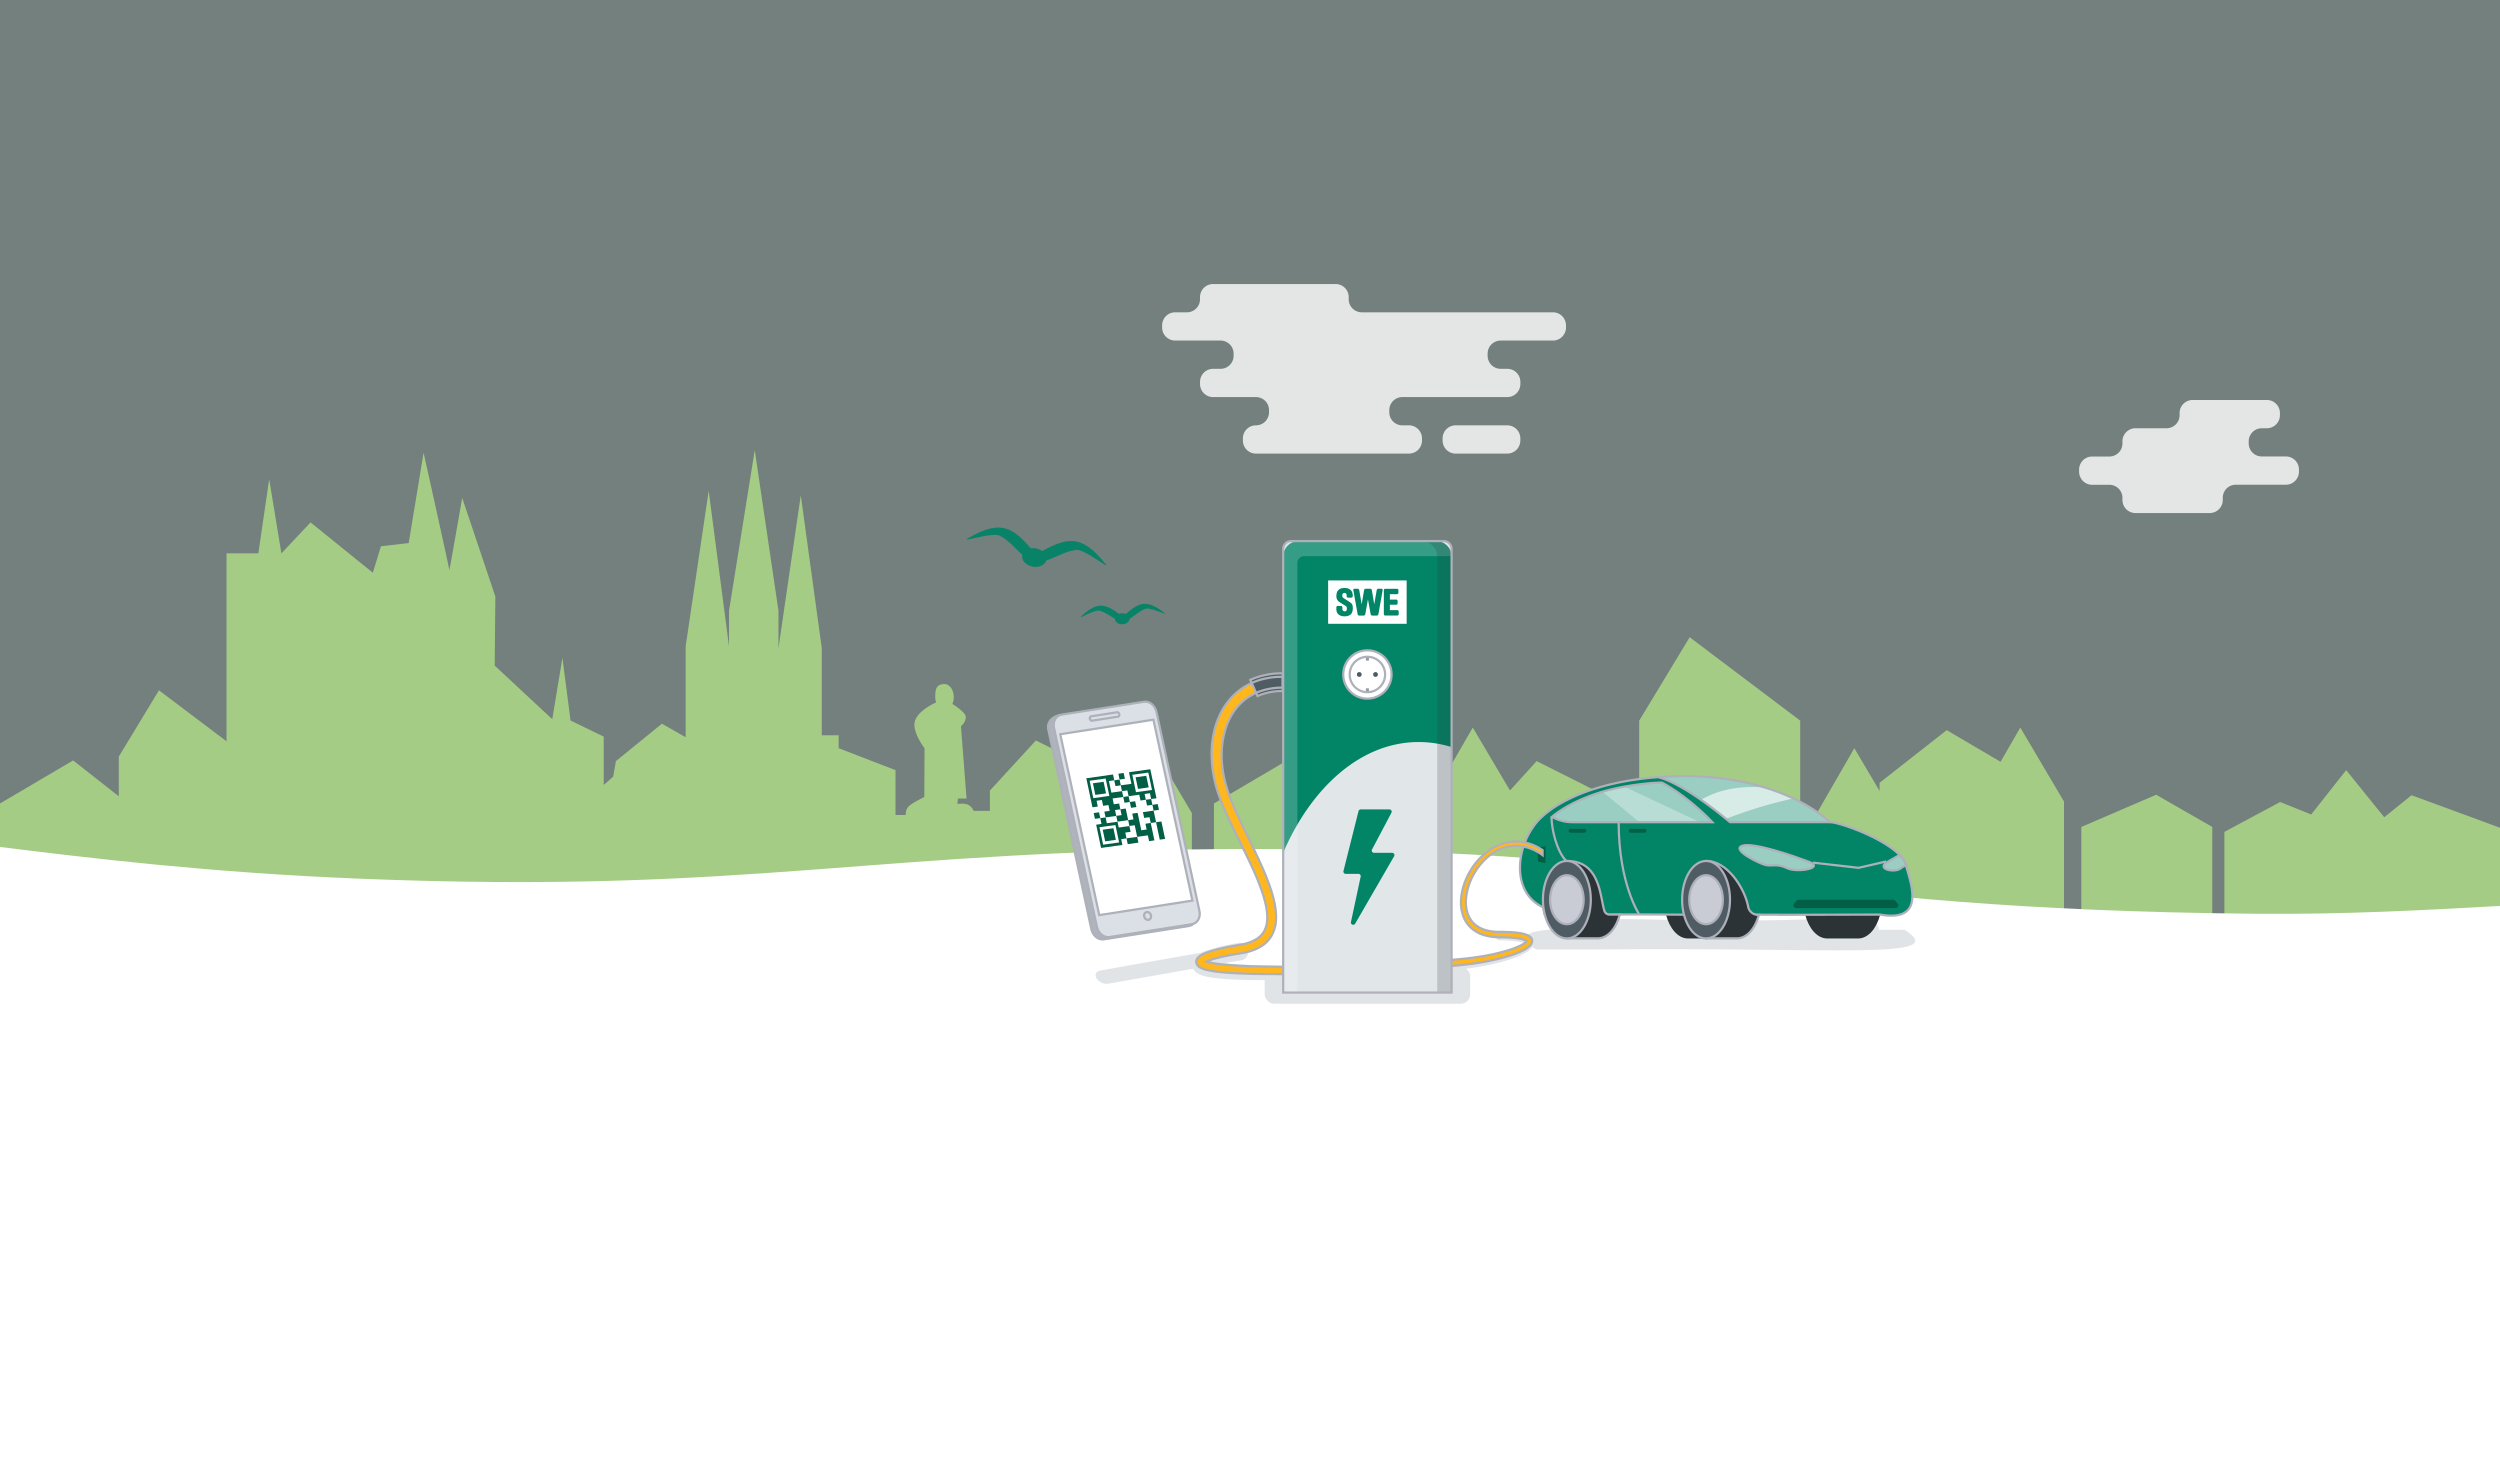 <svg xmlns="http://www.w3.org/2000/svg" viewBox="0 0 1680 990"><rect x="0" y="0" width="1680" height="990" fill="#808080" stroke="none"/><defs><style>.cls-1,.cls-23,.cls-24{isolation:isolate;}.cls-2,.cls-21{fill:#098367;}.cls-2{fill-opacity:0.1;}.cls-3{fill:#a5cc84;}.cls-16,.cls-23,.cls-4,.cls-6,.cls-7{fill:#fff;}.cls-5{opacity:0.8;}.cls-6{opacity:0;}.cls-7{opacity:0.6;}.cls-8{fill:#e0e4e7;}.cls-9{fill:#afb3bc;}.cls-10{fill:#dbdfe6;}.cls-11,.cls-12,.cls-26{fill:none;stroke-miterlimit:10;stroke-width:1.5px;}.cls-11{stroke:#fff;}.cls-12,.cls-26{stroke:#aeb0ba;}.cls-12,.cls-13{mix-blend-mode:multiply;}.cls-14{fill:#025e45;}.cls-15{fill:#028567;}.cls-16{opacity:0.3;}.cls-17,.cls-24{fill:#2b3337;}.cls-18{fill:#505c64;}.cls-19{fill:#c9ccd4;}.cls-20{fill:#ffb71d;}.cls-22{fill:#e1e6e9;}.cls-23,.cls-24{opacity:0.2;}.cls-25{fill:#939aa2;}</style></defs><g class="cls-1"><g id="Ebene_2" data-name="Ebene 2"><g id="Vektoren"><rect id="bg" class="cls-2" width="1680" height="990"/><polygon class="cls-3" points="1344.37 511.93 1308.19 490.65 1263.08 526.03 1263.08 531.52 1246.11 502.79 1220.95 546.39 1220.95 760.97 1387 760.97 1387 538.61 1357.64 488.92 1344.37 511.93"/><polygon class="cls-3" points="1101.54 484.26 1101.54 760.97 1209.74 760.97 1209.74 484.26 1135.46 428.22 1101.54 484.26"/><polygon class="cls-3" points="1014.7 531.21 989.71 488.92 966.73 528.74 946.34 517.53 909.71 544.38 909.71 760.97 1090.74 760.97 1090.74 540.67 1032.63 511.46 1014.7 531.21"/><polygon class="cls-3" points="864.91 511.03 815.76 539.94 815.76 760.97 901.77 760.97 901.77 539.94 864.91 511.03"/><polygon class="cls-3" points="1602.19 549.17 1576.63 517.53 1553.12 547.33 1532.25 538.94 1494.78 559.02 1494.78 721.08 1680 721.08 1680 556.25 1620.54 534.4 1602.19 549.17"/><polygon class="cls-3" points="1448.93 534.07 1398.65 555.7 1398.65 721.08 1486.65 721.08 1486.65 555.7 1448.93 534.07"/><path class="cls-3" d="M759.89,529.3l-63.76-31.71L665.2,531.27V544.9H654.29s-1.37-3.41-4.44-4.39a13.73,13.73,0,0,0-6.48-.16l.34-3.74h5.8L645.76,488s3.24-2.44,3.24-6.18c0-2.58-5.53-6.56-9-8.77a11.45,11.45,0,0,0,.93-4.56c0-4.85-2.78-8.78-6.22-8.78-5.84,0-6.22,3.93-6.22,8.78a11.79,11.79,0,0,0,.6,3.69l-.45.05c-3.58,1.62-14.16,7.31-14.16,14.63s6.82,15.93,6.82,15.93l-.17,32.84s-9.73,4.55-11.26,7.16a8,8,0,0,0-1.2,4.87h-6.88V517.53l-38.22-14.74v-8.67H552.24V435.59L538.13,332.84l-15,102.75V410.44L507.19,302.49l-17.3,108v23.85L476.24,329.8,460.77,434.29v61.13l-15.93-9.1-30.95,25.14-1.82,10.41-6.37,5.63V495l-22.3-10.84-5.46-42.06-6.82,41.19-38.68-36,.45-46.39-22.3-66.34s-8.65,49.86-8.65,48.56-17.29-78.91-17.29-78.91l-10,60.7L256,367.09l-5.46,17.77-41.87-33.81-19.57,20.81L180.89,322l-7.28,49.86H152.22V498.13l-45.39-34.25-27,44.55v26.69L49.15,511,0,539.94V761H800.94V546.39l-25.76-43.6Z"/><path id="wave" class="cls-4" d="M0,569.17C63.13,577,141.33,586.35,239.76,590.4,507,601.39,583,570.51,844.54,570.53c299.48,0,348.07,40.54,671.6,43.52,58.08.53,111.38-2.32,163.86-5.26V990H0Z"/><g class="cls-5"><path class="cls-4" d="M978.21,304.82h34.67a8.77,8.77,0,0,0,8.78-8.77v-1.44a8.78,8.78,0,0,0-8.78-8.78H978.21a8.78,8.78,0,0,0-8.78,8.78v1.44A8.77,8.77,0,0,0,978.21,304.82Z"/><path class="cls-4" d="M1511.14,298v-1.44a8.78,8.78,0,0,1,8.79-8.77h3.4a8.78,8.78,0,0,0,8.78-8.78v-1.44a8.78,8.78,0,0,0-8.78-8.78h-49.86a8.78,8.78,0,0,0-8.78,8.78V279a8.78,8.78,0,0,1-8.78,8.78h-20.85a8.77,8.77,0,0,0-8.78,8.77V298a8.78,8.78,0,0,1-8.78,8.78h-11.56a8.78,8.78,0,0,0-8.78,8.77V317a8.78,8.78,0,0,0,8.78,8.78h11.56a8.78,8.78,0,0,1,8.78,8.77v1.44a8.78,8.78,0,0,0,8.78,8.78h49.86a8.78,8.78,0,0,0,8.78-8.78V334.5a8.78,8.78,0,0,1,8.78-8.77h33.64a8.78,8.78,0,0,0,8.78-8.78v-1.44a8.78,8.78,0,0,0-8.78-8.77h-16.19A8.79,8.79,0,0,1,1511.14,298Z"/><path class="cls-4" d="M897.55,190.88H815.18a8.78,8.78,0,0,0-8.78,8.78v1.43a8.78,8.78,0,0,1-8.78,8.78h-7.89a8.78,8.78,0,0,0-8.78,8.78v1.43a8.78,8.78,0,0,0,8.78,8.78H820.2a8.78,8.78,0,0,1,8.78,8.78v1.44a8.78,8.78,0,0,1-8.78,8.77h-5a8.78,8.78,0,0,0-8.78,8.78v1.44a8.78,8.78,0,0,0,8.78,8.77H844a8.78,8.78,0,0,1,8.78,8.78v1.44a8.78,8.78,0,0,1-8.78,8.77h0a8.78,8.78,0,0,0-8.78,8.78v1.44a8.77,8.77,0,0,0,8.78,8.77h102.8a8.77,8.77,0,0,0,8.78-8.77v-1.44a8.78,8.78,0,0,0-8.78-8.78h-4.41a8.78,8.78,0,0,1-8.78-8.77v-1.44a8.78,8.78,0,0,1,8.78-8.78h70.52a8.78,8.78,0,0,0,8.78-8.77v-1.44a8.78,8.78,0,0,0-8.78-8.78h-4.44a8.78,8.78,0,0,1-8.78-8.77v-1.44a8.78,8.78,0,0,1,8.78-8.78h35.1a8.78,8.78,0,0,0,8.78-8.78v-1.43a8.78,8.78,0,0,0-8.78-8.78H915.11a8.78,8.78,0,0,1-8.78-8.78v-1.43A8.78,8.78,0,0,0,897.55,190.88Z"/></g><rect class="cls-6" x="533.67" y="148.96" width="777.71" height="777.33"/><path class="cls-7" d="M1132.32,521.58c66.46,0,96.78,30.46,97.47,30.92h-67.23s-28.92-25-48.08-30.29C1120.15,521.8,1126.11,521.58,1132.32,521.58Z"/><path class="cls-7" d="M1150.67,552.51h-94a27.94,27.94,0,0,1-13.72-3.6h0s15.21-13.8,45.83-19.76c12.58-2.44,24.51-3.39,28.17-3.16C1125.73,530.6,1139.12,540.29,1150.67,552.51Z"/><rect class="cls-8" x="849.85" y="649.65" width="138.09" height="24.85" rx="6.23"/><path class="cls-8" d="M1029.45,631.51l-.36-.43-.35-.34a6.44,6.44,0,0,0-.7-.55,10.57,10.57,0,0,0-2.56-1.2,26.63,26.63,0,0,0-4.65-1c-1.51-.21-3-.34-4.47-.43-3-.19-5.89-.21-8.81-.18a2.24,2.24,0,0,0,0,4.48h0c2.83,0,5.67.15,8.45.4,1.39.12,2.77.28,4.1.51a21.8,21.8,0,0,1,3.76.91,6.68,6.68,0,0,1,1.06.47,7.53,7.53,0,0,1-1.23,1,35.82,35.82,0,0,1-7.26,3.28,115.34,115.34,0,0,1-16.32,4.13c-5.56,1-11.19,1.76-16.83,2.26-22.91,2-45.82,3.5-68.75,4.06s-45.92.4-68.84-.26c-5.7-.18-11.39-.45-17-.89q-2.71-.23-5.4-.51c3.67-.76,7.44-1.39,11.21-1.95h0l.13,0a6,6,0,0,0-2-11.73,169.79,169.79,0,0,0-17.49,3.83c-1.48.43-3,.89-4.5,1.45a29.32,29.32,0,0,0-4.91,2.24c-.23.14-.47.28-.73.46l-.37.26-.42.32a9.06,9.06,0,0,0-1.92,2,7,7,0,0,0-.53.92,9.08,9.08,0,0,0-.46,1.24,8.15,8.15,0,0,0-.22,1.56,7.51,7.51,0,0,0,.17,1.65,7.68,7.68,0,0,0,.51,1.44,10,10,0,0,0,.65,1.08,7.71,7.71,0,0,0,1.26,1.32c.18.15.4.34.56.45l.5.33a9.88,9.88,0,0,0,.91.51,14.53,14.53,0,0,0,1.55.67,21.68,21.68,0,0,0,2.65.81,68.8,68.8,0,0,0,9.29,1.47c3,.3,5.94.5,8.87.66,5.88.29,11.7.41,17.51.45,23.15,0,46.24-.39,69.35-1.61s46.14-3.32,69.07-5.94c5.81-.67,11.6-1.59,17.33-2.81a120.7,120.7,0,0,0,17-4.8,40,40,0,0,0,8.32-4.08,12.8,12.8,0,0,0,2.08-1.75c.17-.18.34-.41.51-.62a6.84,6.84,0,0,0,.5-.77,4.65,4.65,0,0,0,.59-2.27A4.24,4.24,0,0,0,1029.45,631.51Z"/><path class="cls-8" d="M812,649.19l-67.28,11.86a8.14,8.14,0,0,1-7.78-3.54h0c-1.49-2.46-.42-4.85,2.39-5.34l67.28-11.86a8.16,8.16,0,0,1,7.79,3.54h0C815.92,646.31,814.85,648.7,812,649.19Z"/><path class="cls-9" d="M797.24,622.57l-55.46,8.65c-3.7.58-7.46-2.51-8.41-6.91l-28.8-133.55c-1.65-6.3,4-9.66,7.7-10.23L765,473.1c3.7-.57,7.46,2.52,8.41,6.92l32.5,133.34C806.86,617.75,804.56,621.47,797.24,622.57Z"/><path class="cls-10" d="M801,621.06l-55.46,8.65c-3.69.57-7.46-2.52-8.41-6.91l-28.8-133.56c-1-4.39,1.28-8.42,5-9l55.45-8.65c3.7-.58,7.47,2.51,8.41,6.91L806,612.05C807,616.45,804.73,620.48,801,621.06Z"/><polygon class="cls-4" points="801.3 605.19 738.7 614.96 712.49 493.4 775.09 483.63 801.3 605.19"/><line class="cls-11" x1="728.1" y1="538.53" x2="725.25" y2="544.35"/><line class="cls-11" x1="752.03" y1="489.7" x2="730.66" y2="533.31"/><line class="cls-11" x1="745.34" y1="490.07" x2="736.41" y2="507.17"/><line class="cls-11" x1="787.25" y1="586.86" x2="777.33" y2="606.44"/><line class="cls-11" x1="791.84" y1="577.81" x2="788.75" y2="583.9"/><path class="cls-12" d="M801.56,621.4a16.94,16.94,0,0,1-4.32,1.17l-55.46,8.65c-3.7.58-7.46-2.51-8.41-6.91l-28.8-133.55c-1.65-6.3,4-9.66,7.7-10.23"/><path class="cls-12" d="M801,621.06l-55.46,8.65c-3.69.57-7.46-2.52-8.41-6.91l-28.8-133.56c-1-4.39,1.28-8.42,5-9l55.45-8.65c3.7-.58,7.47,2.51,8.41,6.91L806,612.05C807,616.45,804.73,620.48,801,621.06Z"/><polygon class="cls-12" points="801.3 605.19 738.7 614.96 712.49 493.4 775.09 483.63 801.3 605.19"/><path class="cls-12" d="M751.23,481.6l-17.29,2.7A1.47,1.47,0,0,1,732.4,483h0a1.29,1.29,0,0,1,.91-1.64l17.3-2.7a1.47,1.47,0,0,1,1.53,1.26h0A1.27,1.27,0,0,1,751.23,481.6Z"/><path class="cls-12" d="M773.41,615.18a2.7,2.7,0,0,0-2.81-2.3,2.34,2.34,0,0,0-1.65,3,2.69,2.69,0,0,0,2.8,2.3A2.35,2.35,0,0,0,773.41,615.18Z"/><g class="cls-13"><polygon class="cls-14" points="755.11 519.45 751.53 519.95 752.35 523.85 755.94 523.35 755.11 519.45"/><polygon class="cls-14" points="753.18 527.75 752.35 523.85 748.77 524.36 749.59 528.25 753.18 527.75"/><polygon class="cls-14" points="734.43 526.37 736.08 534.17 743.25 533.16 741.6 525.36 734.43 526.37"/><polygon class="cls-14" points="771.93 529.13 770.28 521.33 763.11 522.34 764.76 530.14 771.93 529.13"/><polygon class="cls-14" points="741.03 557.57 742.68 565.38 749.85 564.37 748.2 556.56 741.03 557.57"/><polygon class="cls-14" points="755.65 539.45 759.24 538.95 758.41 535.05 754.83 535.55 755.65 539.45"/><polygon class="cls-14" points="763.65 542.34 762.83 538.44 759.24 538.95 760.06 542.85 763.65 542.34"/><polygon class="cls-14" points="750.13 548.26 750.96 552.16 758.12 551.15 756.48 543.35 752.89 543.86 753.72 547.75 750.13 548.26"/><path class="cls-14" d="M749.31,544.36l3.58-.51-.82-3.9-3.59.51-.82-3.9,7.17-1-.83-3.9-7.17,1-1.64-7.8,3.58-.51-.82-3.9L730,523l4.13,19.5,3.58-.5-.82-3.9,3.58-.5.82,3.9,3.59-.51.82,3.9-3.58.51.82,3.9,7.17-1Zm-14.61-8-2.47-11.7L743,523.16l2.47,11.7Z"/><polygon class="cls-14" points="734.97 546.37 735.79 550.27 739.38 549.77 738.55 545.87 734.97 546.37"/><polygon class="cls-14" points="768.06 545.74 768.88 549.64 772.47 549.14 773.29 553.04 776.88 552.53 775.23 544.73 768.06 545.74"/><polygon class="cls-14" points="770.82 541.34 774.4 540.83 773.58 536.93 770 537.44 770.82 541.34"/><polygon class="cls-14" points="770.53 557.44 766.95 557.94 764.48 546.24 760.88 546.75 761.71 550.65 758.12 551.15 758.95 555.05 762.53 554.55 764.18 562.36 771.36 561.35 772.18 565.25 775.77 564.74 773.29 553.04 769.71 553.54 770.53 557.44"/><polygon class="cls-14" points="780.46 552.03 776.88 552.53 779.35 564.24 782.94 563.74 780.46 552.03"/><polygon class="cls-14" points="778.81 544.23 777.99 540.33 774.4 540.83 775.23 544.73 778.81 544.23"/><path class="cls-14" d="M759.77,559l-.82-3.9-7.17,1-.82-3.9-7.17,1-.83-3.9-3.58.5.82,3.9-3.58.5,3.3,15.61,14.33-2-.82-3.9,3.58-.5-.82-3.91Zm-18.47,8.63-2.48-11.71,10.76-1.51,2.47,11.71Z"/><polygon class="cls-14" points="757.84 567.26 765.01 566.25 764.18 562.36 757.01 563.36 757.84 567.26"/><path class="cls-14" d="M757.59,531.15l.82,3.9,7.18-1,.82,3.9,3.59-.5-.83-3.9,3.59-.51.82,3.9,3.58-.5L773,516.93l-14.33,2,1.64,7.8-7.17,1,.82,3.9Zm14.07-12,2.48,11.7-10.76,1.51-2.47-11.7Z"/></g><path class="cls-8" d="M1279.78,624.76h-17.34c2.16-12.81-52.36-4.41-103.1-6.67-51.08,1.76-96.78-5.31-94.61,6.67-7.76-.48-57.94-2.56-32.36,13.34h38.3C1232.31,636.25,1312.76,645.68,1279.78,624.76Z"/><path class="cls-15" d="M1280.31,579.75c-6.57-14-43.52-27.18-50.51-27.24-22.85-20.4-64.26-34.21-115.32-30.29h0c-47.2,3.43-75.78,20.12-84.43,33.86-10.59,14.65-14.69,43.57,7.11,53.76a32.19,32.19,0,0,0,.92,4.83h50.4s0-.06,0-.09c.64-.24,43.14.09,43.14.09h63.72v.08c19.39,0,53.66-.14,68.11-.14C1295.38,620.17,1283.51,592.16,1280.31,579.75Z"/><path class="cls-14" d="M1207,610.27h66.81a1.87,1.87,0,0,0,1.4-3.1l-1.73-1.95a1.84,1.84,0,0,0-1.39-.62h-63.36a1.85,1.85,0,0,0-1.4.62l-1.73,1.95A1.87,1.87,0,0,0,1207,610.27Z"/><path class="cls-8" d="M1032.17,634.12l0,0,0,0Z"/><path class="cls-7" d="M1132.32,521.58c66.46,0,96.78,30.46,97.47,30.92h-67.23s-28.92-25-48.08-30.29C1120.15,521.8,1126.11,521.58,1132.32,521.58Z"/><path class="cls-7" d="M1205.07,536.56a143.14,143.14,0,0,0-19.12-7.39c-19-1.32-31.8,2-42.92,8.3,7.26,5.06,13.48,10,16.84,12.79A314.17,314.17,0,0,1,1205.07,536.56Z"/><path class="cls-7" d="M1150.67,552.51h-94a27.94,27.94,0,0,1-13.72-3.6h0s15.21-13.8,45.83-19.76c12.58-2.44,24.51-3.39,28.17-3.16C1125.73,530.6,1139.12,540.29,1150.67,552.51Z"/><path class="cls-16" d="M1091.56,528.64l-2.75.51c-4.26.83-8.21,1.81-11.87,2.89l24.71,20.47h40.77Z"/><path class="cls-7" d="M1043.42,548.54l-.43.37.59.32Z"/><path class="cls-14" d="M1105.12,559.59h-9.22a1.31,1.31,0,0,1-1.3-1.3h0a1.3,1.3,0,0,1,1.3-1.3h9.22a1.3,1.3,0,0,1,1.3,1.3h0A1.3,1.3,0,0,1,1105.12,559.59Z"/><path class="cls-14" d="M1064.66,559.59h-9.22a1.3,1.3,0,0,1-1.3-1.3h0a1.3,1.3,0,0,1,1.3-1.3h9.22a1.3,1.3,0,0,1,1.3,1.3h0A1.31,1.31,0,0,1,1064.66,559.59Z"/><path class="cls-17" d="M1213.08,614.67c2.44,9.37,8.15,16,14.83,16h20.72c6.67,0,12.38-6.58,14.82-16Z"/><path class="cls-17" d="M1131.65,614.67h-12.1c2.44,9.37,8.15,16,14.82,16h12.09C1139.79,630.62,1134.08,624,1131.65,614.67Z"/><path class="cls-7" d="M1215.48,579.09c-9.23-3.49-37.08-13.3-44.68-10.75s10.8,11.66,15.43,12.87,7.67-1.21,14.61,2.14S1226.65,583.32,1215.48,579.09Z"/><path class="cls-12" d="M1229.79,552.5h-67.23s-28.92-25-48.08-30.29"/><path class="cls-12" d="M1150.67,552.51h-94a27.94,27.94,0,0,1-13.72-3.6h0s15.21-13.8,45.83-19.76c12.58-2.44,24.51-3.39,28.17-3.16C1125.73,530.6,1139.12,540.29,1150.67,552.51Z"/><path class="cls-12" d="M1101.51,614.38c-.13-.2-13.77-20.72-13.77-61.87"/><path class="cls-12" d="M1042.63,548.91c0,8.38,3.52,23.43,10.13,29.91"/><path class="cls-12" d="M1218.27,579.69l30.58,3.48h.12l18.52-4.26"/><path class="cls-7" d="M1268.07,579.44c1.9-1.15,5-3,8.54-4.86a23.31,23.31,0,0,1,4.56,7,9,9,0,0,0-3.8,1.87C1272.88,586.91,1260.84,583.85,1268.07,579.44Z"/><path class="cls-12" d="M1215.48,579.09c-9.23-3.49-37.08-13.3-44.68-10.75s10.8,11.66,15.43,12.87,7.67-1.21,14.61,2.14S1226.65,583.32,1215.48,579.09Z"/><path class="cls-12" d="M1268.07,579.44c1.9-1.15,5-3,8.54-4.86a23.31,23.31,0,0,1,4.56,7,9,9,0,0,0-3.8,1.87C1272.88,586.91,1260.84,583.85,1268.07,579.44Z"/><path class="cls-12" d="M1280.31,579.75c-6.57-14-43.52-27.18-50.51-27.24-22.85-20.4-64.26-34.21-115.32-30.29h0c-47.2,3.43-75.78,20.12-84.43,33.86-10.59,14.65-14.69,43.57,7.11,53.76a32.19,32.19,0,0,0,.92,4.83h50.4s0-.06,0-.09c.64-.24,43.14.09,43.14.09h63.72v.08c19.39,0,53.66-.14,68.11-.14C1295.38,620.17,1283.51,592.16,1280.31,579.75Z"/><path class="cls-17" d="M1081.64,614.58a3.64,3.64,0,0,1-3.51-2.56c-3-9.91-2.9-33.45-25.12-33.45v52h20.64c6.7,0,12.44-6.62,14.86-16Z"/><path class="cls-12" d="M1081.64,614.58a3.64,3.64,0,0,1-3.51-2.56c-3-9.91-2.9-33.45-25.12-33.45v52h20.64c6.7,0,12.44-6.62,14.86-16Z"/><ellipse class="cls-18" cx="1052.93" cy="604.6" rx="16.09" ry="26.03"/><ellipse class="cls-12" cx="1052.93" cy="604.6" rx="16.09" ry="26.03"/><ellipse class="cls-19" cx="1052.93" cy="604.6" rx="11.29" ry="16.46"/><ellipse class="cls-12" cx="1052.93" cy="604.6" rx="11.29" ry="16.46"/><path class="cls-17" d="M1181.72,614.79a6.74,6.74,0,0,1-6.93-5.33c-2-11.63-13.57-30.89-28.25-30.89v52h20.65c6.65,0,12.35-6.52,14.8-15.83Z"/><path class="cls-12" d="M1181.72,614.79a6.74,6.74,0,0,1-6.93-5.33c-2-11.63-13.57-30.89-28.25-30.89v52h20.65c6.65,0,12.35-6.52,14.8-15.83Z"/><ellipse class="cls-18" cx="1146.47" cy="604.6" rx="16.09" ry="26.03"/><ellipse class="cls-12" cx="1146.47" cy="604.6" rx="16.09" ry="26.03"/><ellipse class="cls-19" cx="1146.47" cy="604.6" rx="11.29" ry="16.46"/><ellipse class="cls-12" cx="1146.47" cy="604.6" rx="11.29" ry="16.46"/><path class="cls-14" d="M1034.37,579.2l4.2.82V568.61l-4.2.82c-.57.11-1,.87-1,1.79v6.19C1033.37,578.32,1033.8,579.09,1034.37,579.2Z"/><path class="cls-20" d="M1027.52,629a15.6,15.6,0,0,0-5.19-1.79,47.81,47.81,0,0,0-5-.65c-3.28-.28-6.53-.35-9.77-.35a32.57,32.57,0,0,1-9-1.12,19.07,19.07,0,0,1-7.7-4.11,15.28,15.28,0,0,1-2.79-3.32,16.64,16.64,0,0,1-1.87-4,24.25,24.25,0,0,1-1.09-8.88,40.15,40.15,0,0,1,5.39-17.49,41.56,41.56,0,0,1,12.28-13.68,27.89,27.89,0,0,1,17.17-5.22,31.39,31.39,0,0,1,16.68,6.29v-3.37a33.56,33.56,0,0,0-16.54-5.82,30.88,30.88,0,0,0-19,5.61,44.56,44.56,0,0,0-13.32,14.61,45.86,45.86,0,0,0-4.06,9.07,39.25,39.25,0,0,0-1.9,9.83A27.47,27.47,0,0,0,983,614.74a20.06,20.06,0,0,0,5.54,8.77,22.46,22.46,0,0,0,9.06,5,36.06,36.06,0,0,0,10,1.34c3.17,0,6.34.11,9.45.4a42.24,42.24,0,0,1,4.57.64,12.54,12.54,0,0,1,3.87,1.29,2,2,0,0,1,.35.28,2.47,2.47,0,0,1-.58.71,15.13,15.13,0,0,1-3.56,2.27,58.62,58.62,0,0,1-8.69,3.3,142.48,142.48,0,0,1-18.49,4.13c-3.14.5-6.28.91-9.44,1.25l-9.54.91c-12.76,1.17-25.52,2.19-38.3,2.93-25.55,1.52-51.16,1.94-76.77,1.7-12.81-.16-25.62-.25-38.2-1.47a80.92,80.92,0,0,1-9.19-1.37c-.73-.17-1.44-.34-2.11-.55l-.23-.08a27.73,27.73,0,0,1,2.85-1.14c1.43-.49,2.91-.91,4.42-1.31,3-.79,6.09-1.44,9.2-2,1.55-.29,3.11-.56,4.67-.82l2.37-.38c.83-.16,1.67-.28,2.5-.47a34.15,34.15,0,0,0,9.84-3.58,21,21,0,0,0,7.89-7.67,23.7,23.7,0,0,0,3-10.47c.37-7.08-1.28-13.68-3.23-20A177.08,177.08,0,0,0,847,580.11c-5.31-11.8-11.27-23.18-16.47-34.75a128.26,128.26,0,0,1-6.63-17.51,78.06,78.06,0,0,1-2-9,72.13,72.13,0,0,1-.9-9.15,60.84,60.84,0,0,1,2-18,46.71,46.71,0,0,1,3.13-8.37c.35-.66.64-1.35,1-2l1.12-1.91a43.7,43.7,0,0,1,2.57-3.57,36.74,36.74,0,0,1,6.23-6.11,38.05,38.05,0,0,1,7.55-4.35A44.53,44.53,0,0,1,862,462.1v-7.33l-2.56.08-1.28,0-1.28.13c-.85.09-1.7.16-2.56.27l-2.55.43a47,47,0,0,0-10,3,44.53,44.53,0,0,0-9,5.3,43.13,43.13,0,0,0-7.42,7.37,48,48,0,0,0-3,4.25L821,477.93c-.44.75-.78,1.54-1.17,2.31a52.75,52.75,0,0,0-3.53,9.63,67.54,67.54,0,0,0-2,20.07,77.11,77.11,0,0,0,1.06,10,84.74,84.74,0,0,0,2.21,9.74,134.25,134.25,0,0,0,7.1,18.38c5.41,11.78,11.44,23.09,16.73,34.64a166.4,166.4,0,0,1,7.06,17.51c1.9,5.89,3.38,12,3.09,17.76a17.68,17.68,0,0,1-2.12,7.9,15,15,0,0,1-5.72,5.59,28.26,28.26,0,0,1-8.15,3c-.73.18-1.48.28-2.22.43l-2.39.41c-1.59.27-3.19.56-4.79.87-3.19.63-6.38,1.32-9.57,2.18-1.6.43-3.19.9-4.8,1.47a25.52,25.52,0,0,0-4.94,2.23,9.48,9.48,0,0,0-1.38,1.06A4.77,4.77,0,0,0,804,645.4a3.47,3.47,0,0,0-.11,1,3.35,3.35,0,0,0,.17,1,3.55,3.55,0,0,0,.37.85,3.81,3.81,0,0,0,.45.63,6,6,0,0,0,1.68,1.34,20,20,0,0,0,5.31,1.79,88.18,88.18,0,0,0,9.84,1.39c13,1.17,25.85,1.15,38.69,1.22,25.7.05,51.42-.57,77.08-2.29,12.83-.83,25.63-2,38.42-3.22l9.6-1c3.21-.37,6.43-.81,9.63-1.35a144.34,144.34,0,0,0,19-4.39,64,64,0,0,0,9.25-3.6,19.38,19.38,0,0,0,4.47-3,7.74,7.74,0,0,0,1.06-1.27,4.27,4.27,0,0,0,.7-2,3.63,3.63,0,0,0-.73-2.34A5.31,5.31,0,0,0,1027.52,629Z"/><path class="cls-18" d="M845.06,467.73l-4.88-10.87A52.88,52.88,0,0,1,862,452.48v11.91A41,41,0,0,0,845.06,467.73Z"/><path class="cls-12" d="M845.06,467.73l-4.88-10.87A52.88,52.88,0,0,1,862,452.48v11.91A41,41,0,0,0,845.06,467.73Z"/><path class="cls-12" d="M1027.52,629a15.6,15.6,0,0,0-5.19-1.79,47.81,47.81,0,0,0-5-.65c-3.28-.28-6.53-.35-9.77-.35a32.57,32.57,0,0,1-9-1.12,19.07,19.07,0,0,1-7.7-4.11,15.28,15.28,0,0,1-2.79-3.32,16.64,16.64,0,0,1-1.87-4,24.25,24.25,0,0,1-1.09-8.88,40.15,40.15,0,0,1,5.39-17.49,41.56,41.56,0,0,1,12.28-13.68,27.89,27.89,0,0,1,17.17-5.22,31.39,31.39,0,0,1,16.68,6.29v-3.37a33.56,33.56,0,0,0-16.54-5.82,30.88,30.88,0,0,0-19,5.61,44.56,44.56,0,0,0-13.32,14.61,45.86,45.86,0,0,0-4.06,9.07,39.25,39.25,0,0,0-1.9,9.83A27.47,27.47,0,0,0,983,614.74a20.06,20.06,0,0,0,5.54,8.77,22.46,22.46,0,0,0,9.06,5,36.06,36.06,0,0,0,10,1.34c3.17,0,6.34.11,9.45.4a42.24,42.24,0,0,1,4.57.64,12.54,12.54,0,0,1,3.87,1.29,2,2,0,0,1,.35.28,2.47,2.47,0,0,1-.58.71,15.13,15.13,0,0,1-3.56,2.27,58.62,58.62,0,0,1-8.69,3.3,142.48,142.48,0,0,1-18.49,4.13c-3.14.5-6.28.91-9.44,1.25l-9.54.91c-12.76,1.17-25.52,2.19-38.3,2.93-25.55,1.52-51.16,1.94-76.77,1.7-12.81-.16-25.62-.25-38.2-1.47a80.92,80.92,0,0,1-9.19-1.37c-.73-.17-1.44-.34-2.11-.55l-.23-.08a27.73,27.73,0,0,1,2.85-1.14c1.43-.49,2.91-.91,4.42-1.31,3-.79,6.09-1.44,9.2-2,1.55-.29,3.11-.56,4.67-.82l2.37-.38c.83-.16,1.67-.28,2.5-.47a34.15,34.15,0,0,0,9.84-3.58,21,21,0,0,0,7.89-7.67,23.7,23.7,0,0,0,3-10.47c.37-7.08-1.28-13.68-3.23-20A177.08,177.08,0,0,0,847,580.11c-5.31-11.8-11.27-23.18-16.47-34.75a128.26,128.26,0,0,1-6.63-17.51,78.06,78.06,0,0,1-2-9,72.13,72.13,0,0,1-.9-9.15,60.84,60.84,0,0,1,2-18,46.71,46.71,0,0,1,3.13-8.37c.35-.66.64-1.35,1-2l1.12-1.91a43.7,43.7,0,0,1,2.57-3.57,36.74,36.74,0,0,1,6.23-6.11,38.05,38.05,0,0,1,7.55-4.35A44.53,44.53,0,0,1,862,462.1v-7.33l-2.56.08-1.28,0-1.28.13c-.85.09-1.7.16-2.56.27l-2.55.43a47,47,0,0,0-10,3,44.53,44.53,0,0,0-9,5.3,43.13,43.13,0,0,0-7.42,7.37,48,48,0,0,0-3,4.25L821,477.93c-.44.75-.78,1.54-1.17,2.31a52.75,52.75,0,0,0-3.53,9.63,67.54,67.54,0,0,0-2,20.07,77.11,77.11,0,0,0,1.06,10,84.74,84.74,0,0,0,2.21,9.74,134.25,134.25,0,0,0,7.1,18.38c5.41,11.78,11.44,23.09,16.73,34.64a166.4,166.4,0,0,1,7.06,17.51c1.9,5.89,3.38,12,3.09,17.76a17.68,17.68,0,0,1-2.12,7.9,15,15,0,0,1-5.72,5.59,28.26,28.26,0,0,1-8.15,3c-.73.18-1.48.28-2.22.43l-2.39.41c-1.59.27-3.19.56-4.79.87-3.19.63-6.38,1.32-9.57,2.18-1.6.43-3.19.9-4.8,1.47a25.52,25.52,0,0,0-4.94,2.23,9.48,9.48,0,0,0-1.38,1.06A4.77,4.77,0,0,0,804,645.4a3.47,3.47,0,0,0-.11,1,3.35,3.35,0,0,0,.17,1,3.55,3.55,0,0,0,.37.85,3.81,3.81,0,0,0,.45.63,6,6,0,0,0,1.68,1.34,20,20,0,0,0,5.31,1.79,88.18,88.18,0,0,0,9.84,1.39c13,1.17,25.85,1.15,38.69,1.22,25.7.05,51.42-.57,77.08-2.29,12.83-.83,25.63-2,38.42-3.22l9.6-1c3.21-.37,6.43-.81,9.63-1.35a144.34,144.34,0,0,0,19-4.39,64,64,0,0,0,9.25-3.6,19.38,19.38,0,0,0,4.47-3,7.74,7.74,0,0,0,1.06-1.27,4.27,4.27,0,0,0,.7-2,3.63,3.63,0,0,0-.73-2.34A5.31,5.31,0,0,0,1027.52,629Z"/><g id="Q2lmz6"><path class="cls-21" d="M742.73,378.79c-16.86-21.06-26.54-17.4-46.28-6.36-1.51,12.2,14.88-1.51,25.95-2.7C727.18,367.27,747.38,384.35,742.73,378.79Z"/></g><g id="Q2lmz6-2" data-name="Q2lmz6"><path class="cls-21" d="M650.5,361.71c23.28-13.62,31-6.74,45.48,10.63-3,11.94-13.35-6.74-23.25-11.81C669.14,356.53,644.16,365.23,650.5,361.71Z"/></g><ellipse class="cls-21" cx="695.12" cy="374.68" rx="6.24" ry="8.28" transform="translate(200.32 990.11) rotate(-79.53)"/><g id="Q2lmz6-3" data-name="Q2lmz6"><path class="cls-21" d="M782.4,411.83c-12.6-10-17.74-6.57-27.73,2.47.74,7.29,8.44-2.86,14.71-5C771.83,407.21,785.84,414.44,782.4,411.83Z"/></g><g id="Q2lmz6-4" data-name="Q2lmz6"><path class="cls-21" d="M726.54,414.2c11.71-11,17.12-8.05,27.84.11-.12,7.33-8.65-2.13-15.08-3.76C736.68,408.7,723.33,417.09,726.54,414.2Z"/></g><ellipse class="cls-21" cx="754.19" cy="415.8" rx="4.94" ry="3.72" transform="translate(-16.88 32.22) rotate(-2.42)"/><path class="cls-22" d="M867.58,363.6H970.2a5.28,5.28,0,0,1,5.28,5.28V667a0,0,0,0,1,0,0H862.3a0,0,0,0,1,0,0V368.88A5.28,5.28,0,0,1,867.58,363.6Z"/><path class="cls-15" d="M953.33,498.65a74.15,74.15,0,0,1,22.15,3.41V374.13A10.53,10.53,0,0,0,965,363.6H872.83a10.53,10.53,0,0,0-10.53,10.53V573C881.67,528.25,915.2,498.65,953.33,498.65Z"/><path class="cls-23" d="M871.84,378.26a4.52,4.52,0,0,1,4.52-4.53h99.1A10.52,10.52,0,0,0,965,363.6H872.83a10.53,10.53,0,0,0-10.53,10.53V667h9.54Z"/><path class="cls-24" d="M965,363.6h-9.69a10.53,10.53,0,0,1,10.53,10.53V667h9.69V374.13A10.53,10.53,0,0,0,965,363.6Z"/><path id="Pfad_1" data-name="Pfad 1" class="cls-4" d="M945.27,419.19H892.51V390.06h52.76Z"/><g id="Gruppe_6" data-name="Gruppe 6"><path id="Pfad_2" data-name="Pfad 2" class="cls-15" d="M903.5,414.17c-3,0-5.48-1.34-5.48-5v-1a1,1,0,0,1,1-1h2.11a1,1,0,0,1,.94.95v1.08a1.56,1.56,0,0,0,1.48,1.6,1.36,1.36,0,0,0,1.53-1.45v-.83c0-.79-.56-1.17-1.45-1.75L900,404.51a4.41,4.41,0,0,1-1.94-4.05c0-3.48,1.86-5.35,5.48-5.35,3.13,0,5.49,1.67,5.49,4.94v.63a1,1,0,0,1-1,.94h-2.14a.94.94,0,0,1-.94-.94v-.63a1.47,1.47,0,0,0-1.45-1.6,1.39,1.39,0,0,0-1.46,1.29,1.48,1.48,0,0,0,0,.21v.63c0,.76.43,1.07,1.37,1.68l3.21,2.07c2,1.27,2.46,2,2.46,4.42,0,3.8-1.93,5.42-5.65,5.42"/><path id="Pfad_3" data-name="Pfad 3" class="cls-15" d="M929.15,396.63l-2.85,16.05a1.18,1.18,0,0,1-1.1,1h-3a1.17,1.17,0,0,1-1.12-1l-1.81-9.89-1.78,9.89a1.21,1.21,0,0,1-1.14,1h-2.95a1.11,1.11,0,0,1-1.07-1l-2.88-16.05a.76.76,0,0,1,.68-1h2.2a1.17,1.17,0,0,1,1.09,1l1.63,9.48,1.6-9.48a1.15,1.15,0,0,1,1.1-1h3.05a1.13,1.13,0,0,1,1.09,1l1.61,9.48,1.63-9.48a1.16,1.16,0,0,1,1.09-1h2.14a.73.73,0,0,1,.76.71v.06a.47.47,0,0,1,0,.2"/><path id="Pfad_4" data-name="Pfad 4" class="cls-15" d="M938.94,413.64h-8.09a.91.91,0,0,1-.91-.91h0V396.58a.91.91,0,0,1,.9-.92h8a.92.92,0,0,1,.89.92v1.8a.92.92,0,0,1-.89.91H934v3.63h4.28a.9.9,0,0,1,.91.9h0v1.65a.91.91,0,0,1-.91.91H934V410h5a.92.92,0,0,1,.92.91h0v1.8a.91.91,0,0,1-.91.91h0"/></g><path class="cls-12" d="M867.58,363.6H970.2a5.28,5.28,0,0,1,5.28,5.28V667a0,0,0,0,1,0,0H862.3a0,0,0,0,1,0,0V368.88A5.28,5.28,0,0,1,867.58,363.6Z"/><ellipse class="cls-4" cx="918.89" cy="453.25" rx="16.25" ry="16.24"/><ellipse class="cls-4" cx="918.89" cy="453.25" rx="11.9" ry="11.89"/><ellipse class="cls-12" cx="918.89" cy="453.25" rx="16.25" ry="16.24"/><circle class="cls-18" cx="913.42" cy="453.25" r="1.62"/><circle class="cls-18" cx="924.36" cy="453.25" r="1.62"/><rect class="cls-25" x="917.88" y="441.35" width="2.02" height="2.59"/><rect class="cls-25" x="917.88" y="462.55" width="2.02" height="2.59"/><ellipse class="cls-26" cx="918.89" cy="453.25" rx="11.9" ry="11.89"/><path id="Pfad_772" data-name="Pfad 772" class="cls-15" d="M914.41,543.92h19.28a1.54,1.54,0,0,1,1.36,2.26L922,570.85a1.53,1.53,0,0,0,1.36,2.25l12.16,0a1.53,1.53,0,0,1,1.33,2.3l-26.17,45.29a1.54,1.54,0,0,1-2.84-1.09l6.53-30.52a1.55,1.55,0,0,0-1.51-1.86h-8.56a1.53,1.53,0,0,1-1.49-1.91l10.12-40.26A1.53,1.53,0,0,1,914.41,543.92Z"/></g></g></g></svg>